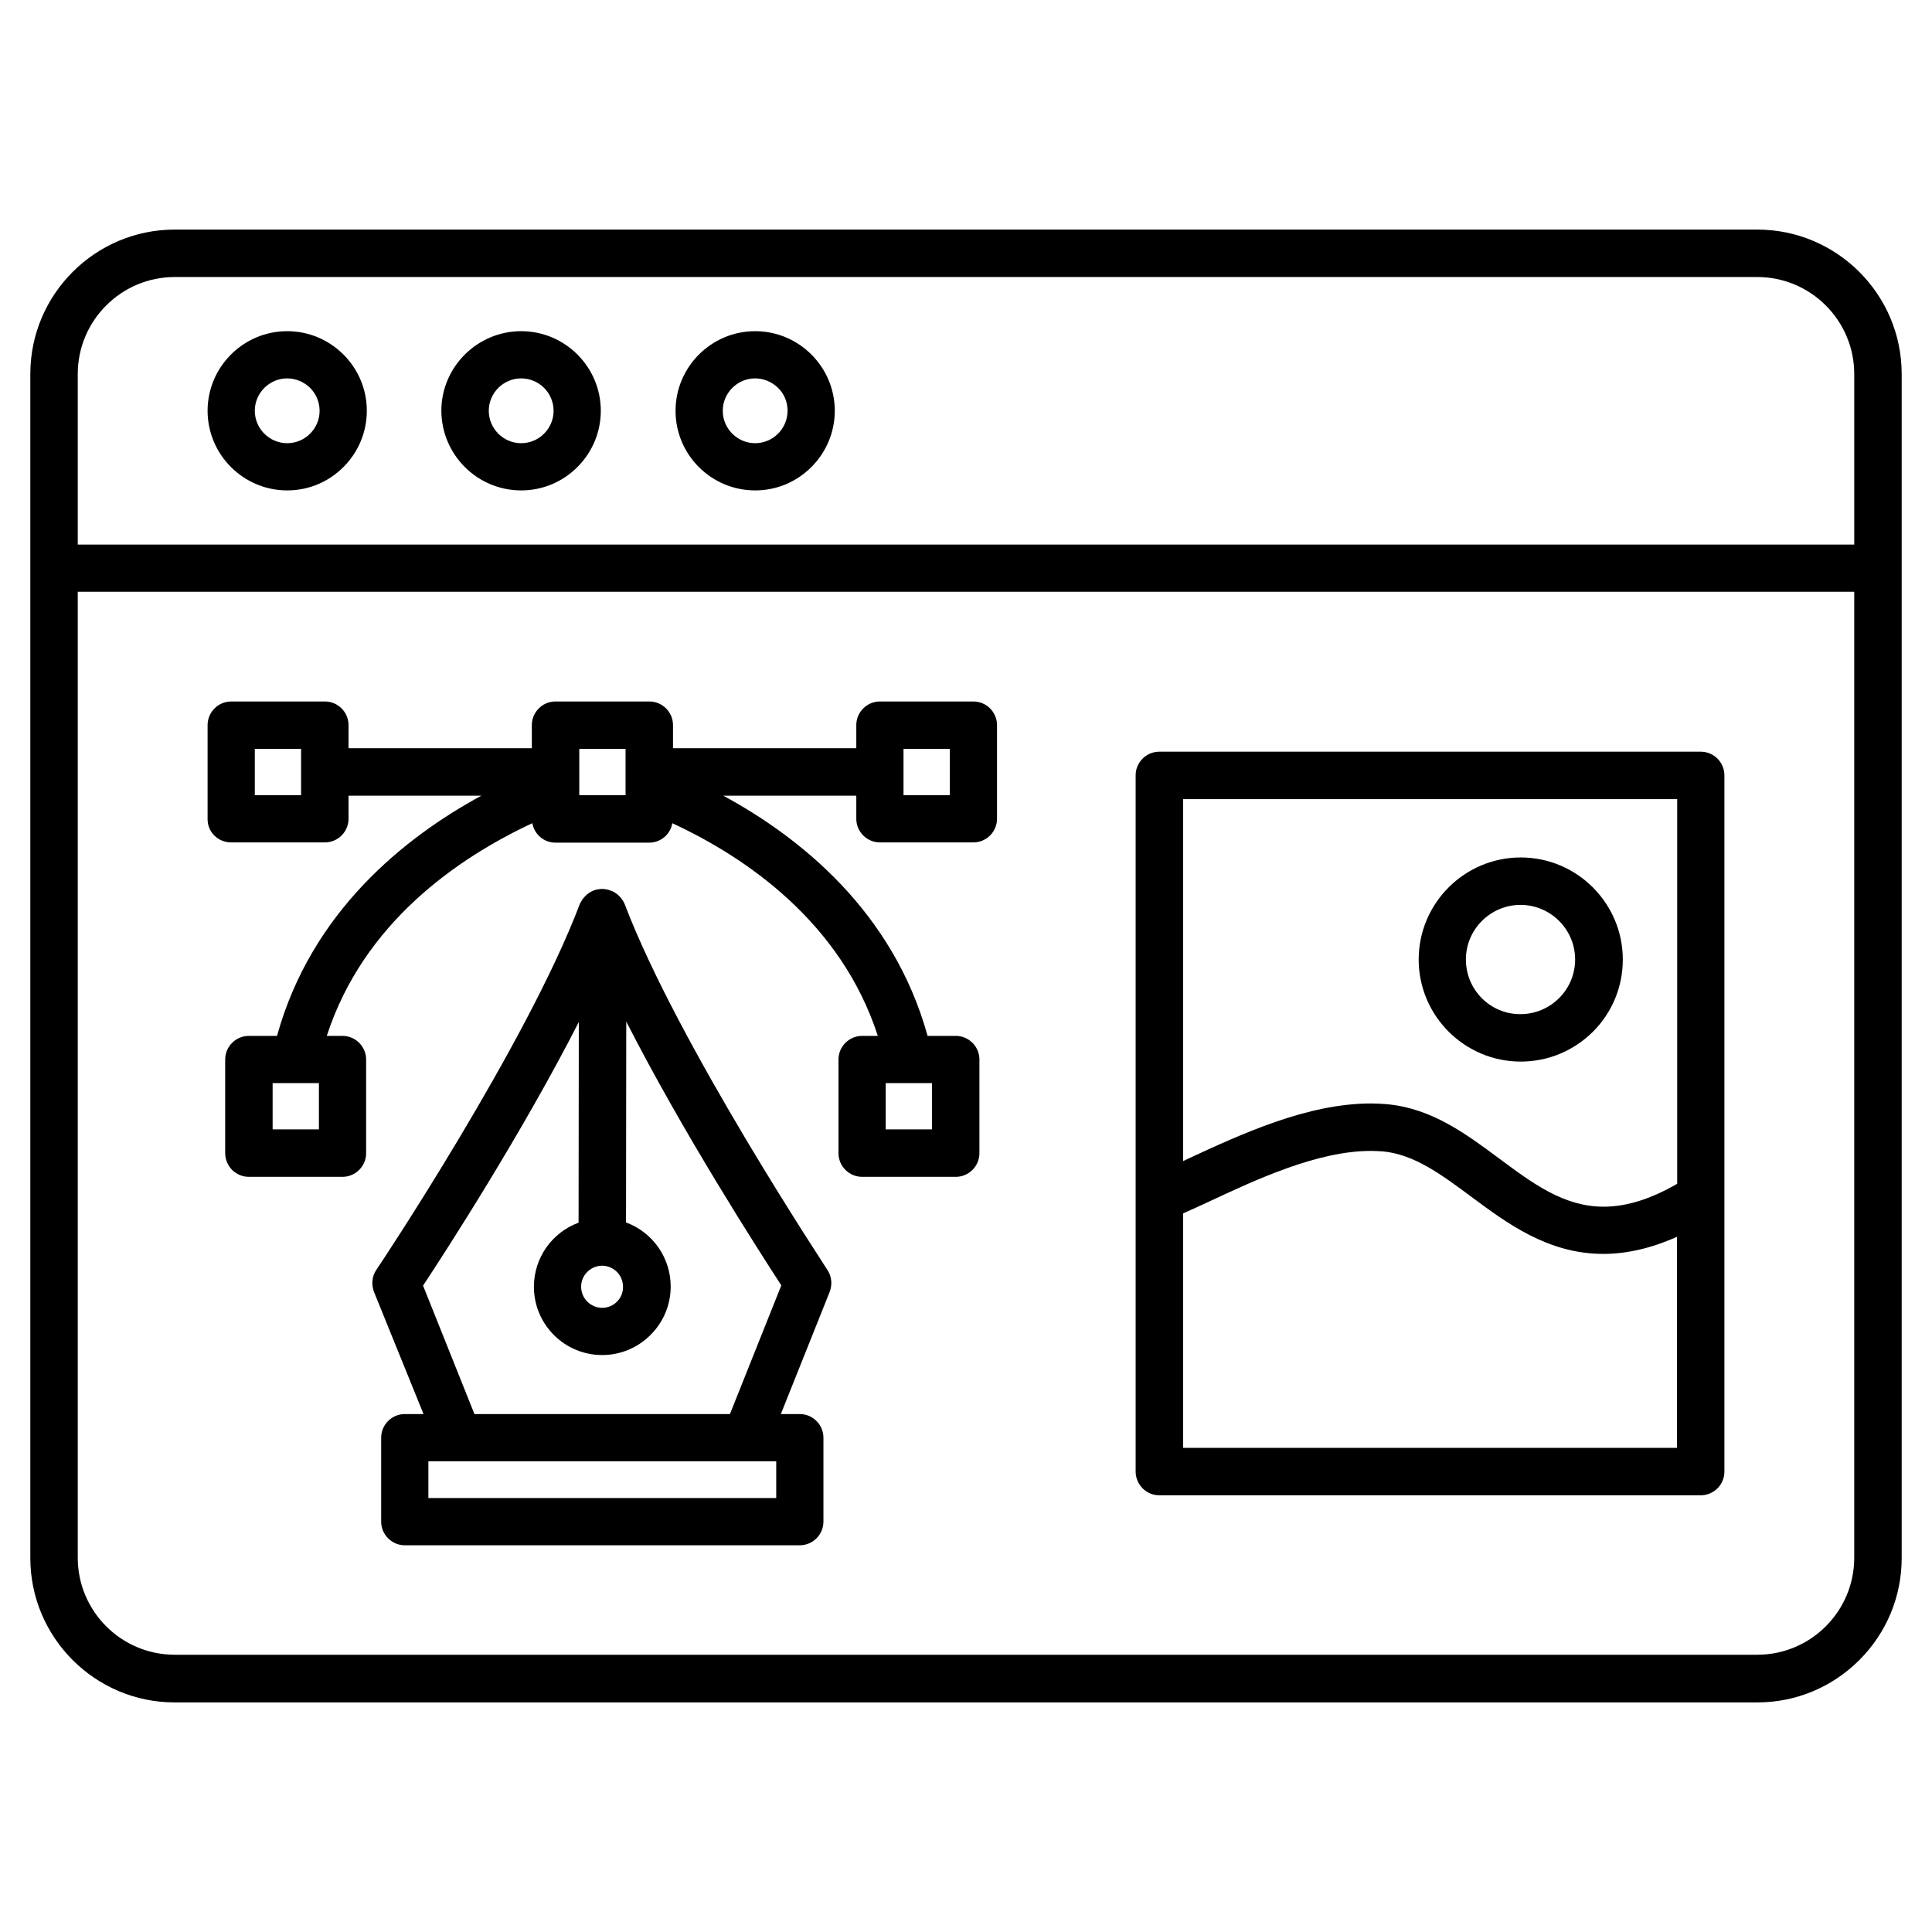 <?xml version="1.0" encoding="UTF-8"?>
<svg xmlns="http://www.w3.org/2000/svg" xmlns:xlink="http://www.w3.org/1999/xlink" id="Layer_1" x="0px" y="0px" viewBox="0 0 834.8 834.8" style="enable-background:new 0 0 834.8 834.8;" xml:space="preserve">
  <style type="text/css">	.st0{fill-rule:evenodd;clip-rule:evenodd;}</style>
  <g>	<path class="st0" d="M821.7,161.6c0-34.4-28-62.4-62.4-62.4l-683.8,0c-34.4,0-62.4,28-62.4,62.4l0,511.6c0,34.4,28,62.4,62.4,62.4  h683.8c0,0,0,0,0,0c16.6,0,32.3-6.5,44.1-18.3c11.8-11.8,18.3-27.5,18.3-44.1L821.7,161.6z M33.6,255.7h767.6v417.4  c0,23.1-18.8,41.9-41.9,41.9l-683.8,0c-23.1,0-41.9-18.8-41.9-41.9L33.6,255.7z M759.3,119.7c23.1,0,41.9,18.8,41.9,41.9v73.7H33.6  v-73.7c0-23.1,18.8-41.9,41.9-41.9L759.3,119.7z"></path>	<path class="st0" d="M124.1,211.9C124.1,211.9,124.1,211.9,124.1,211.9c9.2,0,17.8-3.6,24.3-10.1c6.5-6.5,10.1-15.2,10.1-24.3  c0-19-15.5-34.4-34.4-34.4c-19,0-34.4,15.5-34.4,34.4S105.1,211.9,124.1,211.9z M134,167.6c2.6,2.6,4.1,6.2,4.1,9.9  c0,7.7-6.3,14-14,14c-7.7,0-14-6.3-14-14c0-7.7,6.3-14,14-14C127.8,163.5,131.3,165,134,167.6z"></path>	<path class="st0" d="M225.2,211.9C225.2,211.9,225.2,211.9,225.2,211.9c9.2,0,17.8-3.6,24.3-10.1c6.5-6.5,10.1-15.2,10.1-24.3  c0-19-15.5-34.4-34.4-34.4c-19,0-34.5,15.5-34.5,34.4C190.8,196.5,206.2,211.9,225.2,211.9z M235.1,167.6c2.6,2.6,4.1,6.2,4.1,9.9  c0,7.7-6.3,14-14,14c-7.7,0-14-6.3-14-14c0-7.7,6.3-14,14-14C228.9,163.5,232.5,165,235.1,167.6z"></path>	<path class="st0" d="M326.3,211.9C326.3,211.9,326.3,211.9,326.3,211.9c9.2,0,17.8-3.6,24.3-10.1c6.5-6.5,10.1-15.2,10.1-24.3  c0-19-15.5-34.4-34.4-34.4c-19,0-34.4,15.5-34.4,34.4C291.9,196.5,307.3,211.9,326.3,211.9z M340.3,177.5c0,7.7-6.3,14-14,14  c-7.7,0-14-6.3-14-14c0-7.7,6.3-14,14-14c3.7,0,7.2,1.5,9.9,4.1C338.9,170.2,340.3,173.8,340.3,177.5z"></path>	<path class="st0" d="M269.9,390.6c0-0.1-0.1-0.1-0.1-0.2c0-0.1-0.1-0.2-0.1-0.3l-0.1-0.1c-0.2-0.4-0.4-0.9-0.7-1.2  c-0.1-0.1-0.2-0.3-0.3-0.4c-0.3-0.4-0.6-0.7-0.9-1.1l-0.1-0.1c-0.1-0.1-0.1-0.2-0.2-0.2c-0.5-0.4-0.9-0.8-1.4-1.1  c-0.1,0-0.1-0.1-0.3-0.2c-0.4-0.3-0.9-0.5-1.3-0.7c-0.2-0.1-0.3-0.1-0.6-0.2c-0.4-0.1-0.8-0.3-1.2-0.4l-0.1,0  c-0.2,0-0.3-0.1-0.5-0.1c-0.6-0.1-1.2-0.2-1.8-0.2l-0.2,0c-0.5,0-1.1,0.1-1.7,0.2c-0.2,0-0.3,0.1-0.5,0.1l-0.1,0  c-0.4,0.1-0.8,0.2-1.2,0.4c-0.2,0.1-0.4,0.1-0.5,0.2c-0.4,0.2-0.8,0.4-1.2,0.6l-0.1,0.1c-0.1,0.1-0.2,0.1-0.3,0.2  c-0.5,0.3-0.9,0.7-1.3,1.1c-0.1,0.1-0.2,0.2-0.3,0.3l-0.1,0.1c-0.3,0.3-0.5,0.6-0.8,0.9c-0.1,0.2-0.3,0.4-0.4,0.6  c-0.2,0.3-0.4,0.7-0.6,1l-0.1,0.1c-0.1,0.2-0.1,0.3-0.2,0.5l-0.1,0.1l0,0.1c-22.9,60.6-87.2,157.1-87.9,158c-1.9,2.8-2.2,6.3-1,9.5  L183,611h-8.1c-5.6,0-10.2,4.6-10.2,10.2l0,36.3c0,5.6,4.6,10.2,10.2,10.2h170.7c2.7,0,5.3-1.1,7.2-3c1.9-1.9,3-4.5,3-7.2v-36.3  c0-5.6-4.6-10.2-10.2-10.2h-8.2l21.1-52.8c1.2-3.1,0.9-6.7-1-9.5C357,547.7,292.8,451,269.9,390.6z M260.2,565.1  c-5,0-9.1-4.1-9.1-9.1c0-5,4-9,9-9.1h0.2c4.9,0.1,8.9,4.1,8.9,9.1C269.3,561,265.2,565.1,260.2,565.1z M250.1,441.6l-0.1,86.7  c-11.6,4.3-19.3,15.3-19.3,27.7c0,16.3,13.2,29.5,29.5,29.5c7.9,0,15.3-3.1,20.9-8.7c5.6-5.6,8.7-13,8.7-20.9  c0-12.4-7.7-23.4-19.3-27.7l0.1-86.8c24.4,47.9,57,98.6,67,114L315.4,611l-110.4,0l-22.2-55.5C193,540.1,225.7,489.4,250.1,441.6z   M322.5,631.4h12.9v15.9H185.1v-15.9l137.1,0l0.1,0h0.1C322.4,631.4,322.5,631.4,322.5,631.4z"></path>	<path class="st0" d="M99.9,364h40.5c5.6,0,10.2-4.6,10.2-10.2v-10H208c-32.8,17.8-73.4,49.9-88.3,103.8l-12.2,0  c-5.6,0-10.2,4.6-10.2,10.2v40.5c0,5.6,4.6,10.2,10.2,10.2H148c5.6,0,10.2-4.6,10.2-10.2l0-40.5c0-5.6-4.6-10.2-10.2-10.2l-6.8,0  c15.9-49,56.7-76.9,88.8-91.9c0.9,4.8,5,8.4,10,8.4h40.5c5,0,9.2-3.6,10-8.4c32.1,14.9,72.9,42.9,88.8,91.9l-6.8,0  c-5.6,0-10.2,4.6-10.2,10.2l0,40.5c0,5.6,4.6,10.2,10.2,10.2H413c5.6,0,10.2-4.6,10.2-10.2v-40.5c0-5.6-4.6-10.2-10.2-10.2l-12.2,0  c-14.9-53.9-55.4-86-88.3-103.8h57.5l0,10c0,5.6,4.6,10.2,10.2,10.2h40.4c2.7,0,5.3-1.1,7.2-3c1.9-1.9,3-4.5,3-7.2l0-40.5  c0-5.6-4.6-10.2-10.2-10.2h-40.4c-5.6,0-10.2,4.6-10.2,10.2l0,10l-79.2,0l0-10c0-5.6-4.6-10.2-10.2-10.2H240  c-5.6,0-10.2,4.6-10.2,10.2l0,10l-79.2,0v-10c0-5.6-4.6-10.2-10.2-10.2H99.9c-5.6,0-10.2,4.6-10.2,10.2v40.5  C89.6,359.5,94.2,364,99.9,364z M130.1,323.6v20h-20v-20H130.1z M137.8,468v20h-20v-20H137.8z M250.3,343.6v-20h20v20H250.3z   M402.7,488h-20v-20h9.9l0,0l10.1,0V488z M390.4,343.6v-20h20v20H390.4z"></path>	<path class="st0" d="M500.9,646.1h234c5.6,0,10.2-4.6,10.2-10.2V335c0-5.6-4.6-10.2-10.2-10.2l-234,0c-5.6,0-10.2,4.6-10.2,10.2  v300.8C490.7,641.5,495.3,646.1,500.9,646.1z M647.8,500.6c-14.4-10.7-29.3-21.8-48.7-23.5c-2.2-0.2-4.5-0.3-6.8-0.3  c-27.4,0-55.9,13.2-79,23.9l-2.1,1V345.3h213.5v166.2c-11.6,6.7-22,9.9-31.8,9.9C675.7,521.4,662.2,511.3,647.8,500.6z   M592.3,497.3c1.7,0,3.4,0.1,5.1,0.2c13.6,1.2,25.5,10.1,38.2,19.5c15.6,11.6,33.3,24.8,57.2,24.8c10.2,0,20.9-2.5,31.8-7.4v91.2  H511.2V524.3c3.4-1.5,7.1-3.2,10.8-4.9C543.1,509.5,569.4,497.3,592.3,497.3z"></path>	<path class="st0" d="M657.1,370.5c-24.3,0-44.1,19.8-44.1,44.1c0,24.3,19.8,44.1,44.1,44.1c0,0,0,0,0,0c11.8,0,22.8-4.6,31.2-12.9  c8.3-8.3,12.9-19.4,12.9-31.2C701.2,390.3,681.4,370.5,657.1,370.5z M633.4,414.6c0-13,10.6-23.6,23.6-23.6  c13,0,23.6,10.6,23.6,23.6c0,13-10.6,23.6-23.6,23.6C644,438.3,633.4,427.7,633.4,414.6z"></path></g>
</svg>
